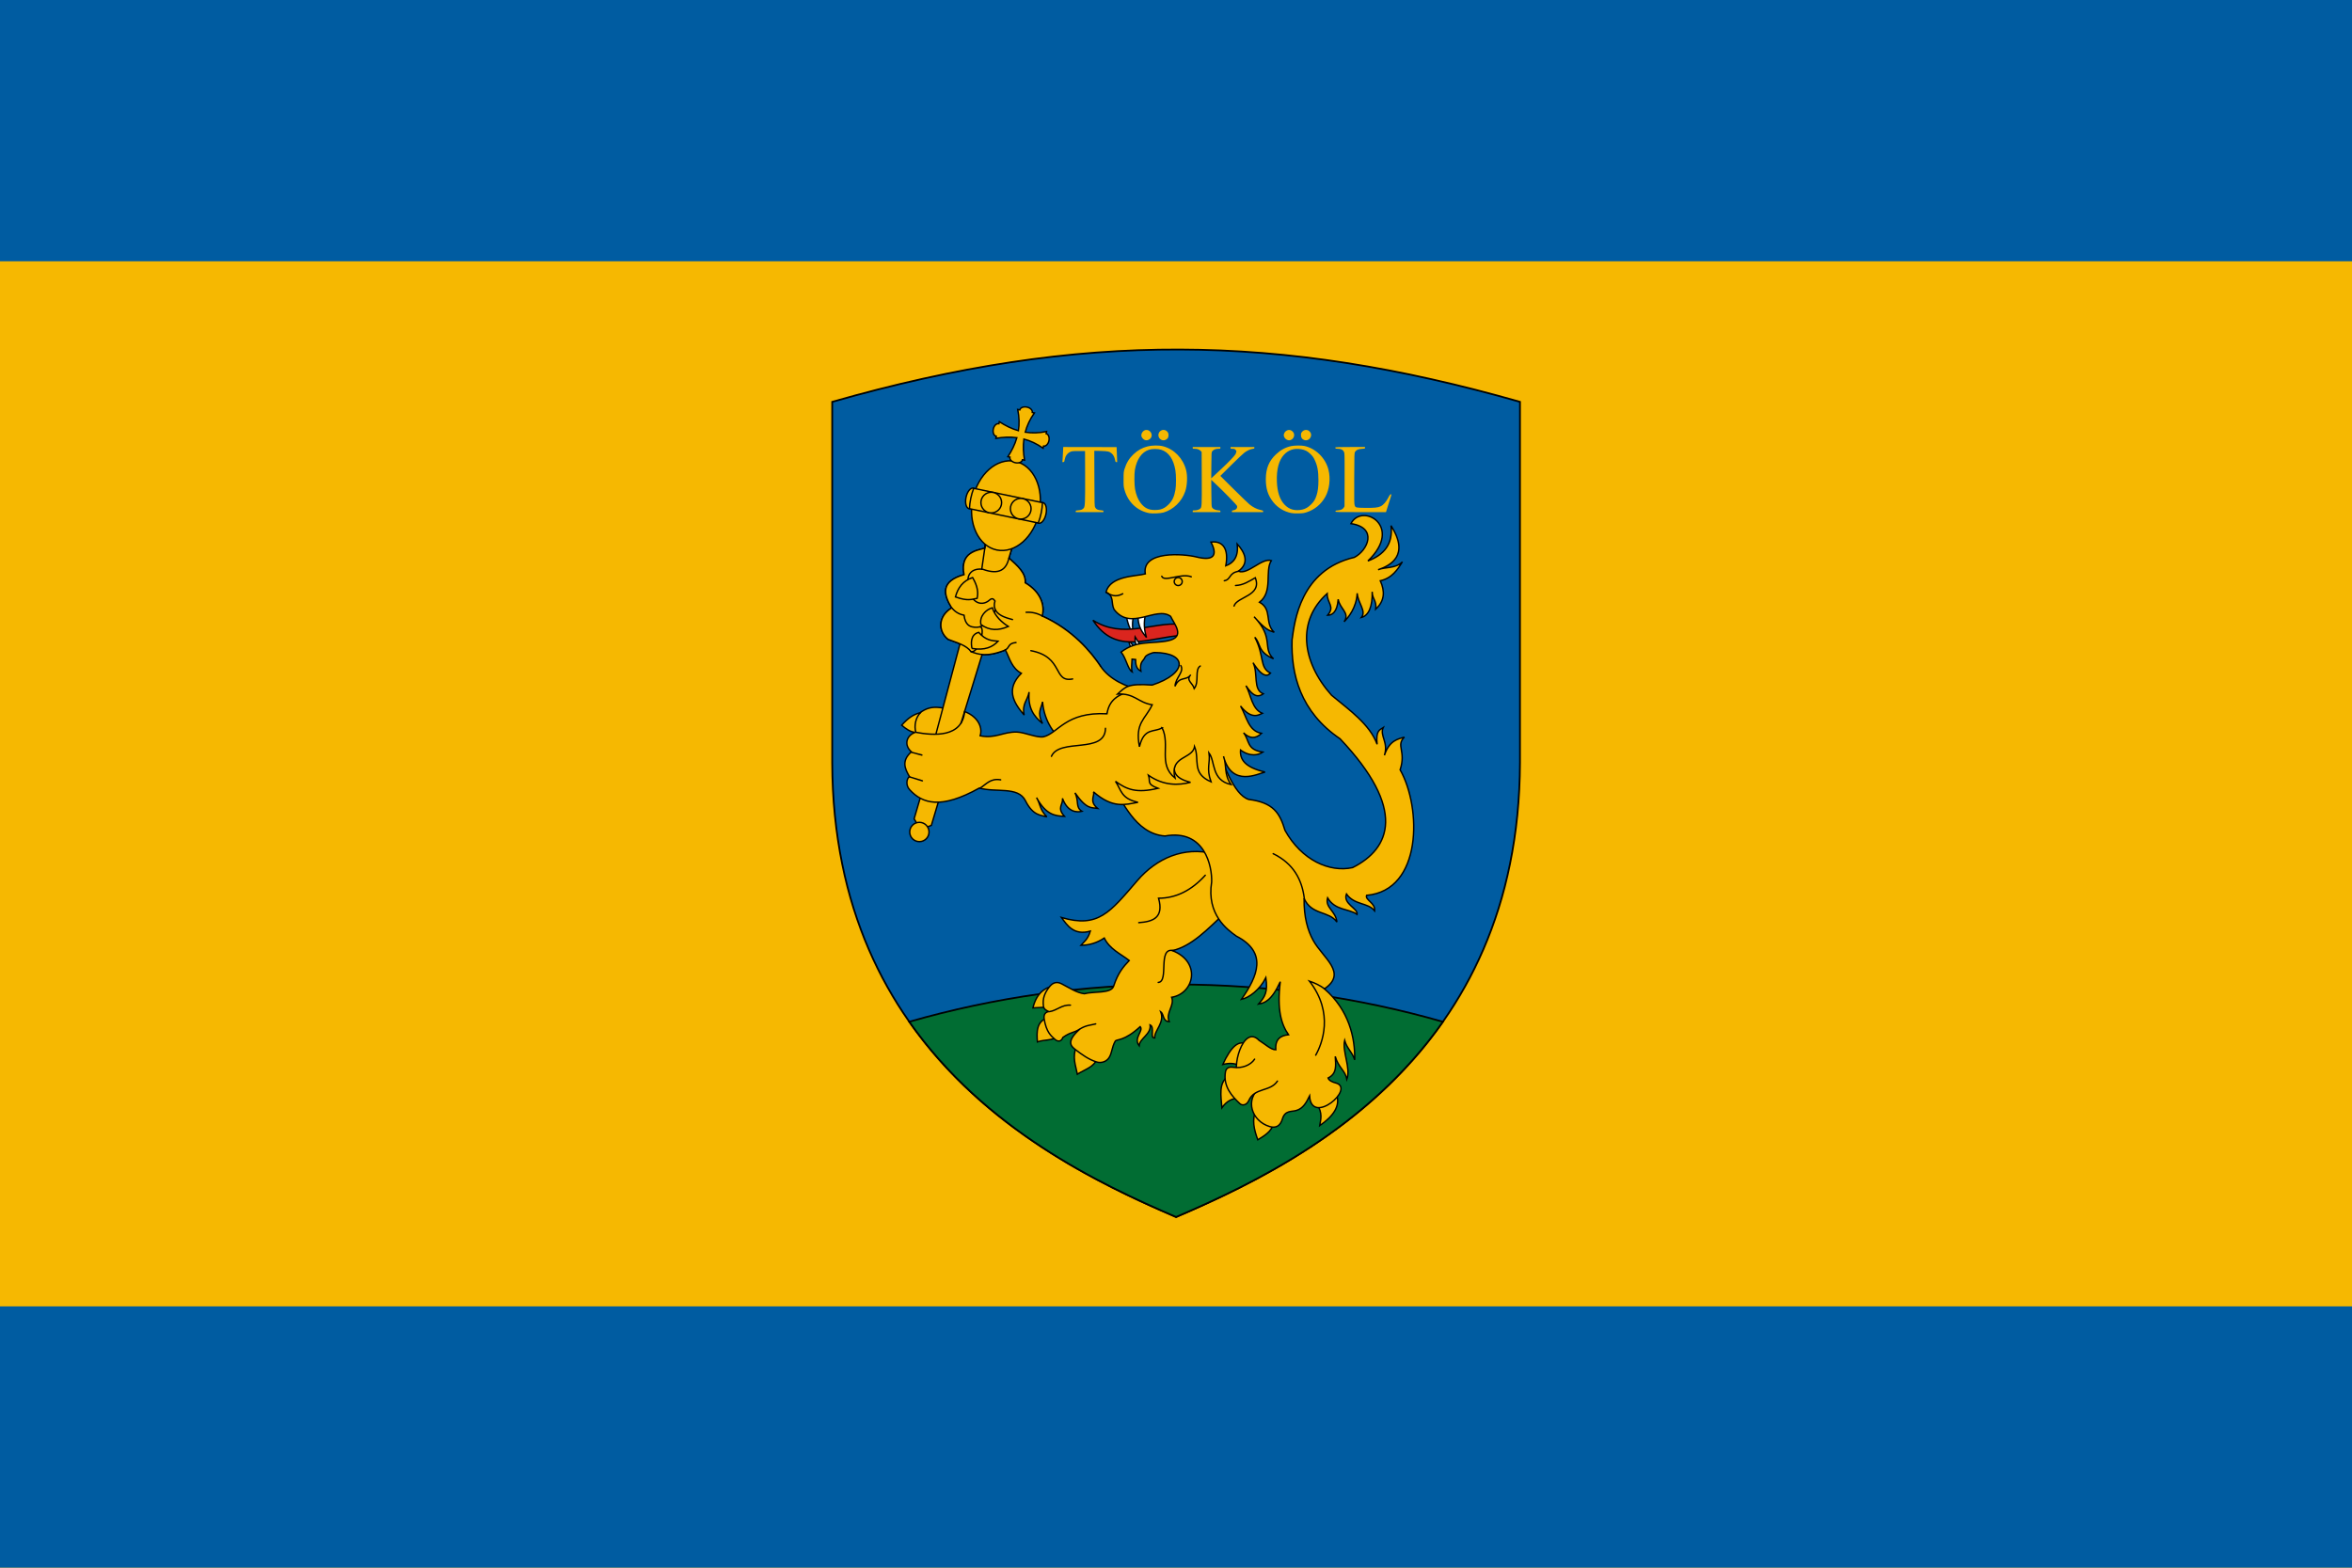 <svg width="900" height="600" version="1.1" viewBox="0 0 900 600" xmlns="http://www.w3.org/2000/svg">
 <g transform="translate(0,-522.52)">
  <path d="m 0,522.52 h 900 v 600 H 0 Z" fill="#f6b801" style="paint-order:fill markers stroke"/>
  <g transform="matrix(.134 0 0 .134 468.877 709.256)">
   <g>
    <path d="m517.143 126.648c37.143-4.286 108.571-74.286 108.571-74.286" fill="none" stroke-width="0"/>
    <path d="m841.402 784.539v-1030.356c-684.698-195.503-1252.873-203.121-1964.031 0v1030.356c2.963 835.878 626.769 1145.263 982.015 1297.915 355.246-152.652 979.052-462.037 982.015-1297.915z" fill="#005ca1" stroke="#000" stroke-linecap="round" stroke-width="5"/>
    <path d="m-140.781 1418.281c-264.25 0-519.803 37.155-761.781 106.469 214.725 306.497 540.502 462.567 761.938 557.719 221.419-95.145 547.181-251.204 761.906-557.656-242.052-69.359-497.723-106.531-762.062-106.531z" fill="#016d33" stroke="#000" stroke-linecap="round" stroke-width="5"/>
   </g>
   <g transform="translate(-4200)" stroke="#000" stroke-width="4">
    <g stroke-linecap="round">
     <path d="m3915.589 356.616c4.436 27.069 11.127 47.885 20.714 57.143-0.885-14.839-3.297-27.933 2.143-50" fill="#fff"/>
     <path d="m3933.446 463.045c-4.464-8.869-8.368-18.299-10-30l17.857 24.286" fill="#fff"/>
     <path d="m4070.589 389.473c-78.571-6.901-162.143 43.138-248.571-11.429 66.068 101.036 156.397 49.249 256.428 42.857" fill="#db251e"/>
     <path d="m3951.303 358.759c-3.653 39.403 15.37 57.504 23.571 68.571-6.012-19.988-9.558-41.785-1.429-72.143" fill="#fff"/>
    </g>
    <g fill="#f6b801" stroke-linecap="round">
     <path d="m3737.935 726.227c-22.197-18.568-55.089-56.573-59.882-115.358-3.604 19.54-16.538 30.672-1e-4 62.124-25.324-21.157-41.962-43.744-38.406-89.924-4.351 24.43-20.921 33.448-14.122 65.68-32.539-37.775-51.884-75.278-8.061-119.218-27.735-15.136-33.256-42.525-45.477-66.65-53.714 21.395-76.906 12.41-97.944 5.051-13.28-18.52-39.774-25.412-65.701-35.396-28.401-22.492-29.856-65.006 10.101-89.843-24.591-40.211-30.866-76.111 35.355-94.954-12.334-65.293 38.701-69.381 59.579-75.741l4.061-33.376 78.792 14.142-14.142 47.477c23.854 21.984 48.591 42.232 46.467 70.711 44.201 26.044 56.579 64.109 48.487 94.954 87.068 39.092 139.565 103.169 166.736 143.523 26.081 38.735 75.498 59.535 112.066 66.589"/>
     <path d="m3331.303 876.616-20 68.572 18.571 30.714 30.714-12.143 25.714-86.429"/>
     <path d="m3707.732 1423.188c-22.782 3.77-47.366 20.438-57.143 62l41.429-2.143"/>
     <path d="m3692.732 1513.045c-31.861 10.939-31.766 39.902-29.372 69.286 19.995-7.103 38.663-2.954 57.23-14.286"/>
     <path d="m3774.875 1593.759c-12.754 33.595-2.208 54.752 2.561 80.837 20.763-13.303 48.243-20.953 55.296-42.98"/>
     <path d="m4165.957 1044.73c-83.885-20.735-161.284 12.04-217.183 76.772-78.491 90.894-111.322 136.318-216.678 105.561 15.833 21.518 34.918 52.289 82.327 38.891-6.972 23.224-17.267 29.832-26.769 40.406 22.223-0.01 44.447-5.899 66.67-20.708 15.44 31.755 45.985 44.628 71.216 64.145-16.83 17.966-31.951 35.044-44.447 73.236-7.21 22.036-55.716 14.274-83.843 21.718-21.55-2.694-40.479-15.743-64.65-28.284-13.55-7.031-25.314-4.372-35.82 9.596-11.998 15.953-19.215 31.195-16.203 54.043 0.785 8.924 9.79 13.392 15.657 15.657-9.519 0.945-15.644 8.119-13.637 20.708 6.081 38.149 20.206 49.065 30.81 58.589 8.05 7.231 18.294 7.101 22.728-5.556 23.725-16.718 29.312-11.325 49.497-24.749-41.968 36.825-25.932 50.009-13.637 59.579 18.871 14.456 37.888 28.485 60.609 35.376 13.357 4.051 26.635-1.042 33.779-10.263 10.02-12.934 8.851-31.466 19.254-49.337 4.473-6.263 24.966 1.14 71.256-41.416 10.464 11.801-20.175 32.294-3.071 54.548 1.38-21.034 35.176-32.946 31.315-59.599 14.554 6.918-1.958 38.441 13.193 37.416-1.457-21.834 29.23-43.177 17.112-74.792 10.066 7.202 5.032 27.306 24.244 28.284-10.865-25.759 16.244-45.921 7.071-69.701 64.091-10.485 85.638-100.512 2.02-133.34 55.063-12.397 101.27-61.773 148.492-106.066"/>
     <path d="m4262.427 1590.718c-23.233-16.581-46.467 5.333-69.701 56.063 18.752-4.649 33.944-3.6 45.962 2.525"/>
     <path d="m4207.373 1681.127c-27.016 18.691-19.905 55.187-17.173 89.398 13.978-20.013 30.474-27.436 48.487-27.274"/>
     <path d="m4287.175 1779.111c-11.493 24.897-5.64 52.597 5.556 82.832 19.07-11.762 39.895-24.163 44.447-45.962"/>
     <path d="m4461.932 1759.918c16.453 27.039 10.504 43.624 7.576 61.619 39.185-27.358 59.887-56.662 47.982-89.398"/>
     <path d="m3884.124 868.964c20.938 15 55.617 119.167 143.442 125.259 114.357-20.517 134.923 87.533 133.34 131.32-14.974 93.52 45.485 136.65 70.711 154.727 89.468 46.224 61.152 113.905 14.203 180.624 22.611-4.959 52.485-27.343 69.976-62.017 5.63 40.113-1.589 53.778-20.958 75.343 16.808-2.668 37.565-9.558 62.058-63.833-9.905 80.412 3.129 122.115 23.509 151.421-22.387 2.447-38.478 12.161-36.243 43.018-13.299 0.436-30.964-16.515-47.896-26.978-45.948-48.228-81.387 85.524-56.569 105.301l60.421 29.229c-45.758 33.947-25.134 96.276 26.452 111.734 17.976 5.386 30.39-1.746 36.447-21.764 7.503-24.799 24.982-20.043 39.285-24.014 19.898-5.524 29.124-23.009 38.286-41.714 5.115 87.554 133.027-22.336 74.372-37.143-7.98-2.014-19.046-6.415-21.515-14 26.177-12.752 21.796-37.107 20.418-61.714 9.374 32.887 28.452 39.438 33.102 65.541 12.193-31.322-13.74-79.857-6.291-111.255 6.502 22.993 22.5 34.469 28.73 55.714 1.391-63.322-16.153-142.032-86.291-202.99 66.636-45.751-4.284-87.734-32.24-138.439-15.806-28.668-26.674-66.348-26-120 21.307 48.724 71.491 35.336 93.781 67.714-3.259-32.105-34.552-40.879-26.638-69.143 21.943 36.568 59.157 30.121 84.286 47.143 3.23-16.92-41.227-29.873-30.439-58.153 22.972 32.425 61.966 23.994 80.439 48.153 3.056-22.568-28.051-31.003-22.857-44.286 159.656-14.065 157.06-250.61 95.714-358.571 17.697-53.845-12.787-68.898 12.153-93.362-17.512 5.467-42.828 8.585-57.01 51.934 12.165-37.2-14.08-56.089-3.429-79.143-10.248 6.708-21.498 8.616-17.429 47.714-20.972-57.563-81.221-99.404-130-140-86.102-96.667-99.268-213.031-12.638-290.505-0.425 28.376 23.185 36.293 1.209 61.934 12.611 5e-3 27.575-8.421 30.286-45.714 4.482 27.591 34.386 38.718 16.857 64.286 11.614-11.712 35.225-39.502 37.429-81.429 2.25 29.062 26.863 50.466 12 69.143 21.026-5.553 31.593-30.894 30.857-73.429-0.484 20.143 13.393 24.929 10 49.714 26.242-23.904 26.334-51.537 13.143-81.143 33.928-7.463 49.758-32.839 63.143-54-19.576 20.014-49.58 13.981-69.428 22.571 34.642-11.665 91.25-40.659 36.857-126 6.133 52.545-19.814 83.509-66 100.857 103.392-98.953-16.814-167.646-48.428-106.643 77.38 11.59 48.122 76.569 9.857 96.357-155.086 36.201-170.868 184.408-178 235.429-3.086 97.455 22.773 205.039 137.143 282.857 190.073 200.663 144.589 313.304 35.714 367.857-65.547 14.482-145.389-20.84-193-106.286-14.92-50.04-33.627-79.622-103.857-88.428-43.638-14.171-71.403-103.103-100.286-168.857l-67.143-30-237.143 104.286z"/>
    </g>
    <g stroke-linecap="round">
     <path d="m4483.803 1430.902c-13.471-10.012-28.2-16.881-43.571-22.143 71.016 91.549 35.9 179.623 17.857 211.429" fill="none"/>
     <path d="m4425.587 1173.06c-6.45-53.36-30.456-99.963-88.914-128.33" fill="none"/>
     <path d="m4283.64 1631.629c-12.038 18.097-37.663 26.854-60.104 23.233-8.258-1.332-20.775-1.449-23.213 13.173-6.965 41.774 18.956 69.88 41.437 90.873 6.589 6.153 19.464 4.246 25.254-9.091 16.358-37.684 61.219-24.28 81.782-55.558" fill="#f6b801"/>
    </g>
    <g fill="none" stroke-linecap="round">
     <path d="m4008.373 1412.426c32.02-1.751-3.153-101.546 43.437-90.914"/>
     <path d="m3952.815 1241.71c40.324-2.788 72.159-13.661 56.569-69.701 49.894-0.098 94.221-22.463 133.34-65.66"/>
     <path d="m3697.732 1495.902c21.766-3.31 34.925-20.148 60-18.571"/>
     <path d="m3786.513 1544.387c16.556-9.749 29.238-9.813 43.362-13.485"/>
    </g>
    <path d="m4074.875 759.473c-37.008 45.789-20.947 69.868 25.714 81.428-34.459 8.81-76.562 10.155-120-20 6.101 17.452-6.358 24.753 27.143 37.143-61.292 14.514-88.836 3.811-121.429-20 17.069 25.668 15.653 49.151 64.286 60-36.818 6.688-71.916 18.537-127.143-30 4.868 10.386-13.522 26.112 11.428 47.143-16.988-2.426-30.917 3.643-64.286-44.286 12.44 24.572 0.539 40.759 20 52.857-15.042 3.575-40.812 2.755-55.714-37.143 2.806 18.76-17.215 25.752 5.714 51.429-26.119-1.072-52.277-3.58-79.714-53.429 11.422 18.877 8.672 33.98 29.556 54.944-16.738-5.024-39.495-2.672-61.169-46.031-21.052-42.115-84.656-22.551-131.53-36.341-110.272 61.602-162.269 44.715-199.143 4.857-11.769-12.721-8.937-31.731-0.571-37.429-13.28-22.899-23.4-44.965 5.429-70.857-22.665-20.288-13.189-47.261 10.857-55.429-13.664-1.251-26.264-9.945-38.592-20.546 18.769-20.966 33.537-30.587 52.306-35.454 33.483-25.689 63.883-12.976 88.53-9.517 54.976-1.846 94.938 37.095 83.47 75.232 43.714 8.857 65.791-12.003 104.857-10.714 22.514 0.743 57.231 17.015 75.714 13.571 42.261-9.945 62.944-71.996 181.429-65.714 6.739-41.971 33.831-54.279 65-64.286l102.143 32.857" fill="#f6b801" stroke-linecap="round"/>
    <g fill="none" stroke-linecap="round">
     <path d="m3304.161 755.188 29.286 7.857"/>
     <path d="m3297.732 825.188 37.143 11.428"/>
     <path d="m3499.875 857.33c17.385-10.607 28.954-28.692 58.572-23.571"/>
    </g>
    <g stroke-linecap="round">
     <path d="m3353.885 982.759c0 15.233-12.348 27.581-27.581 27.581s-27.581-12.349-27.581-27.581 12.349-27.581 27.581-27.581 27.581 12.349 27.581 27.581z" fill="#f6b801"/>
     <path d="m3374.161 700.902 72.143-270.714 63.571 31.429-64.732 210.471" fill="#f6b801"/>
     <path d="m3947.732 458.045c-2.53-9.806-6.57-20.822-5.357-32.5l18.929 30.357" fill="#fff"/>
     <path d="m4019.485 685.116c-21.76 14.097-51.312-2.401-64.772 54.13-13.393-68.714 17.264-78.695 36.488-119.79-41.132-6.358-49.634-33.27-98.995-30.6 22.466-20.049 27.192-30.859 98.995-25.795 102.478-33.706 100.646-92.572 6.769-92.792-7.309-0.017-24.426 7.193-27.105 12.95-4.404 11.816-16.214 12.086-12.173 40.273-7.302-4.526-15.264-9.893-14.968-33.335l-10.102-1.01c-0.848 13.305-2.482 27.593 0.296 36.365-12.313-7.195-17.325-40.014-31.611-56.569 44.273-34.587 89.667-22.911 134.35-32.447 51.002-10.885 16.866-48.298 7.112-69.68-41.725-30.552-113.905 43.715-161.788-20.101-9.066-20.081 1.484-36.733-22.581-49.079 11.886-47.286 86.437-44.954 112.066-51.997-10.778-67.244 110.095-57.419 146.003-48.426 50.668 12.69 60.807-5.863 41.437-42.426 33.051-4.429 51.736 17.824 42.406 67.68 22.874-8.364 36.518-26.288 32.784-62.211 20.093 22.448 36.802 53.302 3.163 77.7 26.589 11.544 67.237-39.253 94.107-30.346-19.439 29.702 5.78 88.678-33.794 118.902 37.71 20.653 13.379 59.342 42.13 85.863-16.176-5.478-24.64-7.347-57.579-44.447 58.849 62.159 22.275 89.122 55.558 120.208-46.791-20.581-35.06-41.797-53.538-61.619 28.112 53.181 12.712 87.068 44.681 102.383-4.288 4.395-17.684 20.948-49.691-29.652 15.466 30.193-1.261 76.997 29.294 88.975-12.902 8.807-27.204 11.171-49.518-23.315 14.968 26.842 16.434 66.436 46.678 78.851-8.258 3.798-30.431 19.953-62.143-20.857 17.307 29.744 22.103 71.562 60 78.143-17.641 16.919-34.739 14.828-51.428-1.571 17.857 21.571 7.614 48.292 55.143 55.143-11.755 8.127-35.169 14.697-63.714-5.857-2.15 26.129 11.526 49.043 70 62.857-18.888 4.153-95.5 45.051-118.571-45 9.899 29.261 0.747 51.42 21.429 80.714-57.139-12.746-44.386-66.105-62.857-90.357 4.052 29.737-8.37 43.582 5.714 82.5-56.712-24.699-31.64-62.5-47-100.857-5.501 36.876-72.303 25.729-55.857 90.143-49.474-40.05-12.337-93.951-36.819-143.643z" fill="#f6b801"/>
    </g>
    <g fill="none" stroke-linecap="round">
     <path d="m3703.446 766.616c23.491-53.273 153.379-5.419 154.286-80"/>
     <path d="m4072.732 507.33c10.901 17.942-15.175 34.517-16.429 59.286 13.069-30.402 31.596-14.29 45-32.857-15.07 15.927 5.692 23.319 10 39.286 15.02-19.266 0.303-53.982 17.143-64.286"/>
     <path d="m4224.875 337.33c8.091-27.037 80.859-28.371 60.714-80.714-17.027 9.638-34.098 21.345-56.429 22.143"/>
     <path d="m4197.018 265.188c20.201-3.663 11.801-22.506 41.428-27.143"/>
     <path d="m4018.446 252.33c6.879 17.835 54.038-9.754 84.286 1.429"/>
     <path d="m3859.875 298.759c13.286 7.26 26.434 14.868 47.143 3.571"/>
     <path d="m4076.875 267.473c0 6.312-5.117 11.429-11.429 11.429s-11.429-5.117-11.429-11.429c0-6.312 5.117-11.429 11.429-11.429s11.429 5.117 11.429 11.429z"/>
     <path d="m3455.589 638.045c-6.404 75.995-89.372 69.309-139.286 60-5.669-17.96-0.706-42.997 13.571-56.429"/>
    </g>
    <g stroke-linecap="round">
     <path d="m3571.987 462.883c-53.714 21.395-76.906 12.41-97.944 5.051-13.28-18.52-39.774-25.412-65.701-35.396-28.401-22.492-29.856-65.006 10.101-89.843-24.591-40.211-30.866-76.111 35.355-94.954-12.334-65.293 38.701-69.381 59.579-75.741l4.061-33.376 78.792 14.142-14.142 47.477c23.854 21.984 48.591 42.232 46.467 70.711 44.201 26.044 56.579 64.109 48.487 94.954 87.068 39.092 139.565 103.169 166.736 143.523" fill="#f6b801"/>
     <path d="m3582.089 200.243c-7.33 32.999-27.95 49.042-74.246 32.325-26.321-4.042-45.148 10.137-42.426 34.85 1.408 61.322 38.269 73.429 61.135 53.033 8.264-7.442 11.979-2.536 15.637 2.525-11.938 40.232 37.176 49.174 50.003 53.033" fill="none"/>
     <path d="m3478.296 256.054c15.239 26.037 16.384 44.02 12.879 59.346-15.458 2.653-26.551 8.685-61.872-4.041 7.002-26.521 21.812-46.274 48.992-55.306z" fill="#f6b801"/>
     <path d="m3419.202 342.927c11.533 14.238 24.833 18.779 34.598 20.708 3.318 27.149 16.575 31.701 23.486 33.335 42.766 9.301 59.858-37.498 66.418-47.73" fill="none"/>
     <path d="m3473.75 467.428c23.196 6.122 42.216-70.85 25.759-70.458" fill="none"/>
     <path d="m3476.528 458.589c-2.532-12.841-5.413-39.746 19.193-45.962 20.221 23.154 37.701 23.685 55.306 25.254-15.586 16.727-37.45 26.785-74.499 20.708z" fill="#f6b801"/>
     <path d="m3502.034 390.152c-4.837-23.292 13.944-42.597 32.577-47.73 7.574 24.217 28.232 42.525 45.709 53.286-28.17 12.32-54.149 12.37-78.287-5.556z" fill="#f6b801"/>
    </g>
    <g fill="none" stroke-linecap="round">
     <path d="m3514.65 161.548-10.204 70.594"/>
     <path d="m3644.718 464.903c94.746 17.763 62.262 91.725 119.198 80.812"/>
     <path d="m3570.977 462.883c13.95-5.653 6.724-19.126 31.315-21.213"/>
     <path d="m3631.081 355.301c17.007-1.019 32.659 2.703 46.972 11.112"/>
    </g>
    <g fill="#f6b801">
     <g stroke-linecap="round">
      <path d="m3488.891 33.077c-3.38 16.22-12.694 27.999-20.804 26.31s-11.945-16.209-8.565-32.429c3.38-16.22 12.694-27.999 20.804-26.31 8.11 1.69 11.945 16.209 8.565 32.429z"/>
      <path d="m3687.903 74.542c-3.38 16.22-12.694 27.999-20.804 26.31-8.11-1.69-11.945-16.209-8.565-32.429 3.38-16.22 12.694-27.999 20.804-26.31 8.11 1.69 11.945 16.209 8.565 32.429z"/>
      <path d="m3668.355 70.469c-14.565 69.901-68.793 117.729-121.122 106.826s-82.944-76.408-68.38-146.31c14.564-69.901 68.793-117.729 121.122-106.826 52.33 10.903 82.944 76.408 68.38 146.31z"/>
      <path d="m3481.46 1.208c-3.495 9.036-6.332 18.594-8.411 28.573-2.079 9.979-3.295 19.874-3.7 29.554l196.407 40.923c3.495-9.036 6.332-18.595 8.411-28.573s3.295-19.875 3.7-29.554z"/>
     </g>
     <g transform="rotate(11.77,2581.52,10259.956)">
      <path d="m1456.836 63.006c0 16.31-13.222 29.533-29.533 29.533s-29.533-13.222-29.533-29.533c0-16.31 13.222-29.533 29.533-29.533s29.533 13.222 29.533 29.533z" fill="#f6b801" stroke="#000" stroke-linecap="round" stroke-width="4"/>
      <path d="m1542.836 63.006c0 16.31-13.222 29.533-29.533 29.533s-29.533-13.222-29.533-29.533c0-16.31 13.222-29.533 29.533-29.533s29.533 13.222 29.533 29.533z" stroke-linecap="round"/>
     </g>
     <path d="m3633.361-230.797c-9.74-2.029-18.72 1.547-20.24 7.977l-5.965-1.243c4.511 22.072 4.823 42.133 1.977 60.679-19.61-5.607-37.555-14.685-54.548-25.762l-1.243 5.966c-0.121-0.031-0.238-0.081-0.361-0.107-6.565-1.368-13.534 5.514-15.586 15.363-2.052 9.848 1.589 18.941 8.154 20.309 0.123 0.026 0.25 0.026 0.373 0.046l-1.249 5.996c19.921-3.355 39.914-4.502 60.047-1.853-5.613 19.515-14.649 37.387-25.68 54.31l5.966 1.243c-0.035 0.12-0.081 0.238-0.107 0.361-1.368 6.565 5.514 13.534 15.363 15.586 9.848 2.052 18.941-1.589 20.309-8.154 0.026-0.123 0.027-0.25 0.046-0.373l5.996 1.249c-3.369-20.003-4.524-40.08-1.833-60.298 18.139 4.797 36.407 13.096 54.84 26.046l1.249-5.996c6.502 1.174 13.367-5.63 15.396-15.37 2.029-9.74-1.547-18.72-7.977-20.24l1.243-5.966c-22.157 4.528-42.287 4.814-60.893 1.932 4.789-18.208 13.09-36.549 26.091-55.054l-5.996-1.249c1.174-6.502-5.63-13.367-15.37-15.396z" stroke-linecap="round"/>
    </g>
   </g>
   <path d="m-216.494 72.222c-34.756-6.302-61.518-31.27-71.39-66.604-2.627-9.401-2.767-10.974-2.712-30.414 0.054-19.416 0.202-20.972 2.795-29.421 5.208-16.971 13.355-30.345 25.419-41.724 12.364-11.663 24.505-18.48 40.159-22.548 13.003-3.379 32.618-3.554 44.57-0.399 31.763 8.387 56.884 34.388 65.62 67.917 4.463 17.131 3.361 43.595-2.539 60.938-9.883 29.052-33.366 51.875-62.08 60.336-7.901 2.328-31.354 3.458-39.84 1.919zm30.209-10.47c9.691-2.579 16.255-6.509 24.165-14.467 10.926-10.993 16.099-21.952 19.579-41.481 2.263-12.698 2.225-42.651-0.071-56.098-5.479-32.088-19.083-51.771-40.541-58.658-9.035-2.9-25.89-2.935-34.748-0.072-20.721 6.696-34.868 26.748-40.379 57.23-2.032 11.241-1.759 44.077 0.461 55.5 3.222 16.578 8.198 28.946 15.668 38.946 10.821 14.486 22.698 20.504 40.498 20.521 5.528 5e-3 12.401-0.63 15.369-1.42zm374.631 10.015c-20.494-4.064-38.766-15.118-51.52-31.169-15.062-18.954-21.326-38.418-21.206-65.894 0.132-30.195 9.028-51.793 29.099-70.645 13.304-12.497 26.862-19.845 43.283-23.459 8.941-1.968 28.926-2.205 37.345-0.443 32.585 6.819 60.522 34.236 69.12 67.835 6.5 25.401 2.922 56.246-8.999 77.563-11.79 21.082-30.254 36.441-52.62 43.77-8.415 2.758-11.098 3.154-23.5 3.471-9.296 0.238-16.352-0.108-21-1.03zm31-9.738c9.167-1.93 17.451-6.74 25.5-14.808 8.245-8.263 11.556-13.663 15.393-25.1 3.984-11.876 5.598-24.432 5.603-43.594 0.01-26.552-2.719-41.577-10.548-58.166-3.573-7.57-5.79-10.717-11.679-16.58-8.556-8.517-15.48-12.145-27.192-14.251-19.266-3.464-36.212 1.952-48.862 15.617-14.741 15.921-21.678 41.965-20.395 76.558 1.102 29.714 8.131 51.231 21.425 65.591 13.226 14.285 29.897 19.125 50.755 14.734zm-646.5 4.807c0-2.235 0.417-2.395 7.388-2.843 7.997-0.513 12.562-2.49 15.809-6.846 3.319-4.453 3.872-18.737 3.58-92.442l-0.277-70-18.5 0.036c-17.827 0.034-18.707 0.131-24.181 2.663-7.863 3.637-13.731 11.875-15.366 21.576-1.113 6.6-1.47 7.225-4.138 7.225h-2.55l0.595-7.25c0.327-3.987 0.888-13.662 1.246-21.5l0.65-14.25 2.622-0.013c25.907-0.124 149.54 0.103 149.698 0.275 0.12 0.131 0.547 9.8 0.948 21.487l0.73 21.25h-2.451c-2.206 0-2.563-0.602-3.572-6.03-1.485-7.987-4.844-14.483-9.59-18.544-6.604-5.653-10.994-6.655-31.421-7.178l-18.279-0.468 0.279 78.86c0.271 76.576 0.337 78.975 2.279 82.832 2.73 5.422 6.868 7.559 15.971 8.247 7.08 0.535 7.529 0.71 7.529 2.925v2.356h-79v-2.368zm334-0.132c0-2.357 0.308-2.5 5.374-2.5 6.255 0 13.12-2.176 16.306-5.169 4.271-4.012 4.47-8.194 4.136-87.001l-0.316-74.67-2.5-2.712c-3.851-4.177-9.647-6.401-16.75-6.426-5.994-0.021-6.25-0.124-6.25-2.522v-2.5h79v2.5c0 2.402-0.247 2.5-6.288 2.5-7.293 0-13.856 2.801-17.153 7.322-1.977 2.71-2.07 4.297-2.354 40l-0.296 37.178 4.296-4.068c2.362-2.237 13.473-12.585 24.689-22.996 20.181-18.731 37.971-37.31 40.538-42.337 0.73-1.43 1.642-4.061 2.027-5.847 0.596-2.768 0.256-3.692-2.303-6.25-2.618-2.618-3.715-3.002-8.579-3.002-5.282 0-5.577-0.132-5.577-2.5v-2.5h68v2.361c0 2.092-0.578 2.429-5.077 2.962-6.386 0.756-14.283 4.345-22.8 10.362-3.643 2.573-20.716 18.666-37.94 35.761l-31.317 31.082 38.317 38.026c21.074 20.914 41.546 40.619 45.493 43.789 9.579 7.693 20.379 13.142 30.255 15.265 7.287 1.566 8.069 1.96 8.069 4.064v2.33h-89v-2.368c0-2.022 0.608-2.45 4.163-2.927 7.514-1.008 11.925-6.231 10.399-12.313-0.741-2.95-37.568-40.834-61.858-63.632l-11.796-11.071 0.295 37.905c0.262 33.632 0.49 38.26 2.018 41.053 2.341 4.277 9.619 7.675 17.527 8.184 5.806 0.373 6.25 0.571 6.25 2.785v2.384h-79zm408 1c0-0.825-0.113-1.837-0.25-2.25s2.9-1.004 6.75-1.313c8.699-0.7 13.801-3.076 16.734-7.793l2.266-3.644 0.281-73.441c0.19-49.539-0.068-75.125-0.793-78.616-1.72-8.285-8.018-12.443-18.849-12.443-4.494 0-6.072-0.384-6.535-1.59-0.336-0.875-0.357-2-0.048-2.5 0.323-0.523 18.395-0.91 42.503-0.91h41.941v2.361c0 2.267-0.356 2.382-8.898 2.869-10.46 0.596-16.295 3.214-19.551 8.77-2.01 3.429-2.057 4.967-2.337 76-0.248 63.002-0.086 73.024 1.238 76.502 2.592 6.807 3.199 6.958 29.517 7.331 26.222 0.372 36.694-0.672 44.697-4.456 7.576-3.582 15.896-12.997 21.815-24.685 4.536-8.957 6.683-11.194 8.756-9.121 0.314 0.314-0.936 5.151-2.778 10.75s-5.422 16.817-7.957 24.929l-4.608 14.75h-71.947c-63.286 0-71.947-0.181-71.947-1.5zm-545.55-204.907c-3.846-1.675-8.085-6.655-8.927-10.486-1.616-7.357 4.425-16.257 11.998-17.678 5.713-1.072 11.971 1.849 14.986 6.994 4.482 7.649 2.48 15.741-4.976 20.11-4.676 2.74-8.51 3.051-13.082 1.059zm47.569-0.345c-4.995-2.51-8.02-7.506-8.02-13.248s3.025-10.739 8.02-13.248c6.737-3.385 14.428-1.237 18.799 5.248 3.213 4.769 2.769 13.658-0.881 17.615-4.88 5.292-11.817 6.698-17.917 3.633zm358.404-0.268c-4.54-2.247-8.424-8.034-8.424-12.551 0-5.29 3.726-11.119 8.624-13.49 6.989-3.383 13.586-1.557 18.59 5.146 4.798 6.427 2.303 16.57-5.101 20.731-4.832 2.716-8.449 2.759-13.69 0.165zm49.076 0.608c-5.42-2.409-7.832-6.009-8.276-12.352-0.335-4.782-0.01-6.319 1.957-9.236 6.085-9.031 18.549-9.082 24.549-0.102 8.018 12.003-5.048 27.549-18.23 21.69z" fill="#f6b801"/>
  </g>
  <path d="m 0,1022.52 h 900 v 100 H 0 Z" fill="#005ca1" style="paint-order:fill markers stroke"/>
  <path d="M 0,622.52 H 900 V 522.52 H 0 Z" fill="#005ca1" style="paint-order:fill markers stroke"/>
 </g>
</svg>
